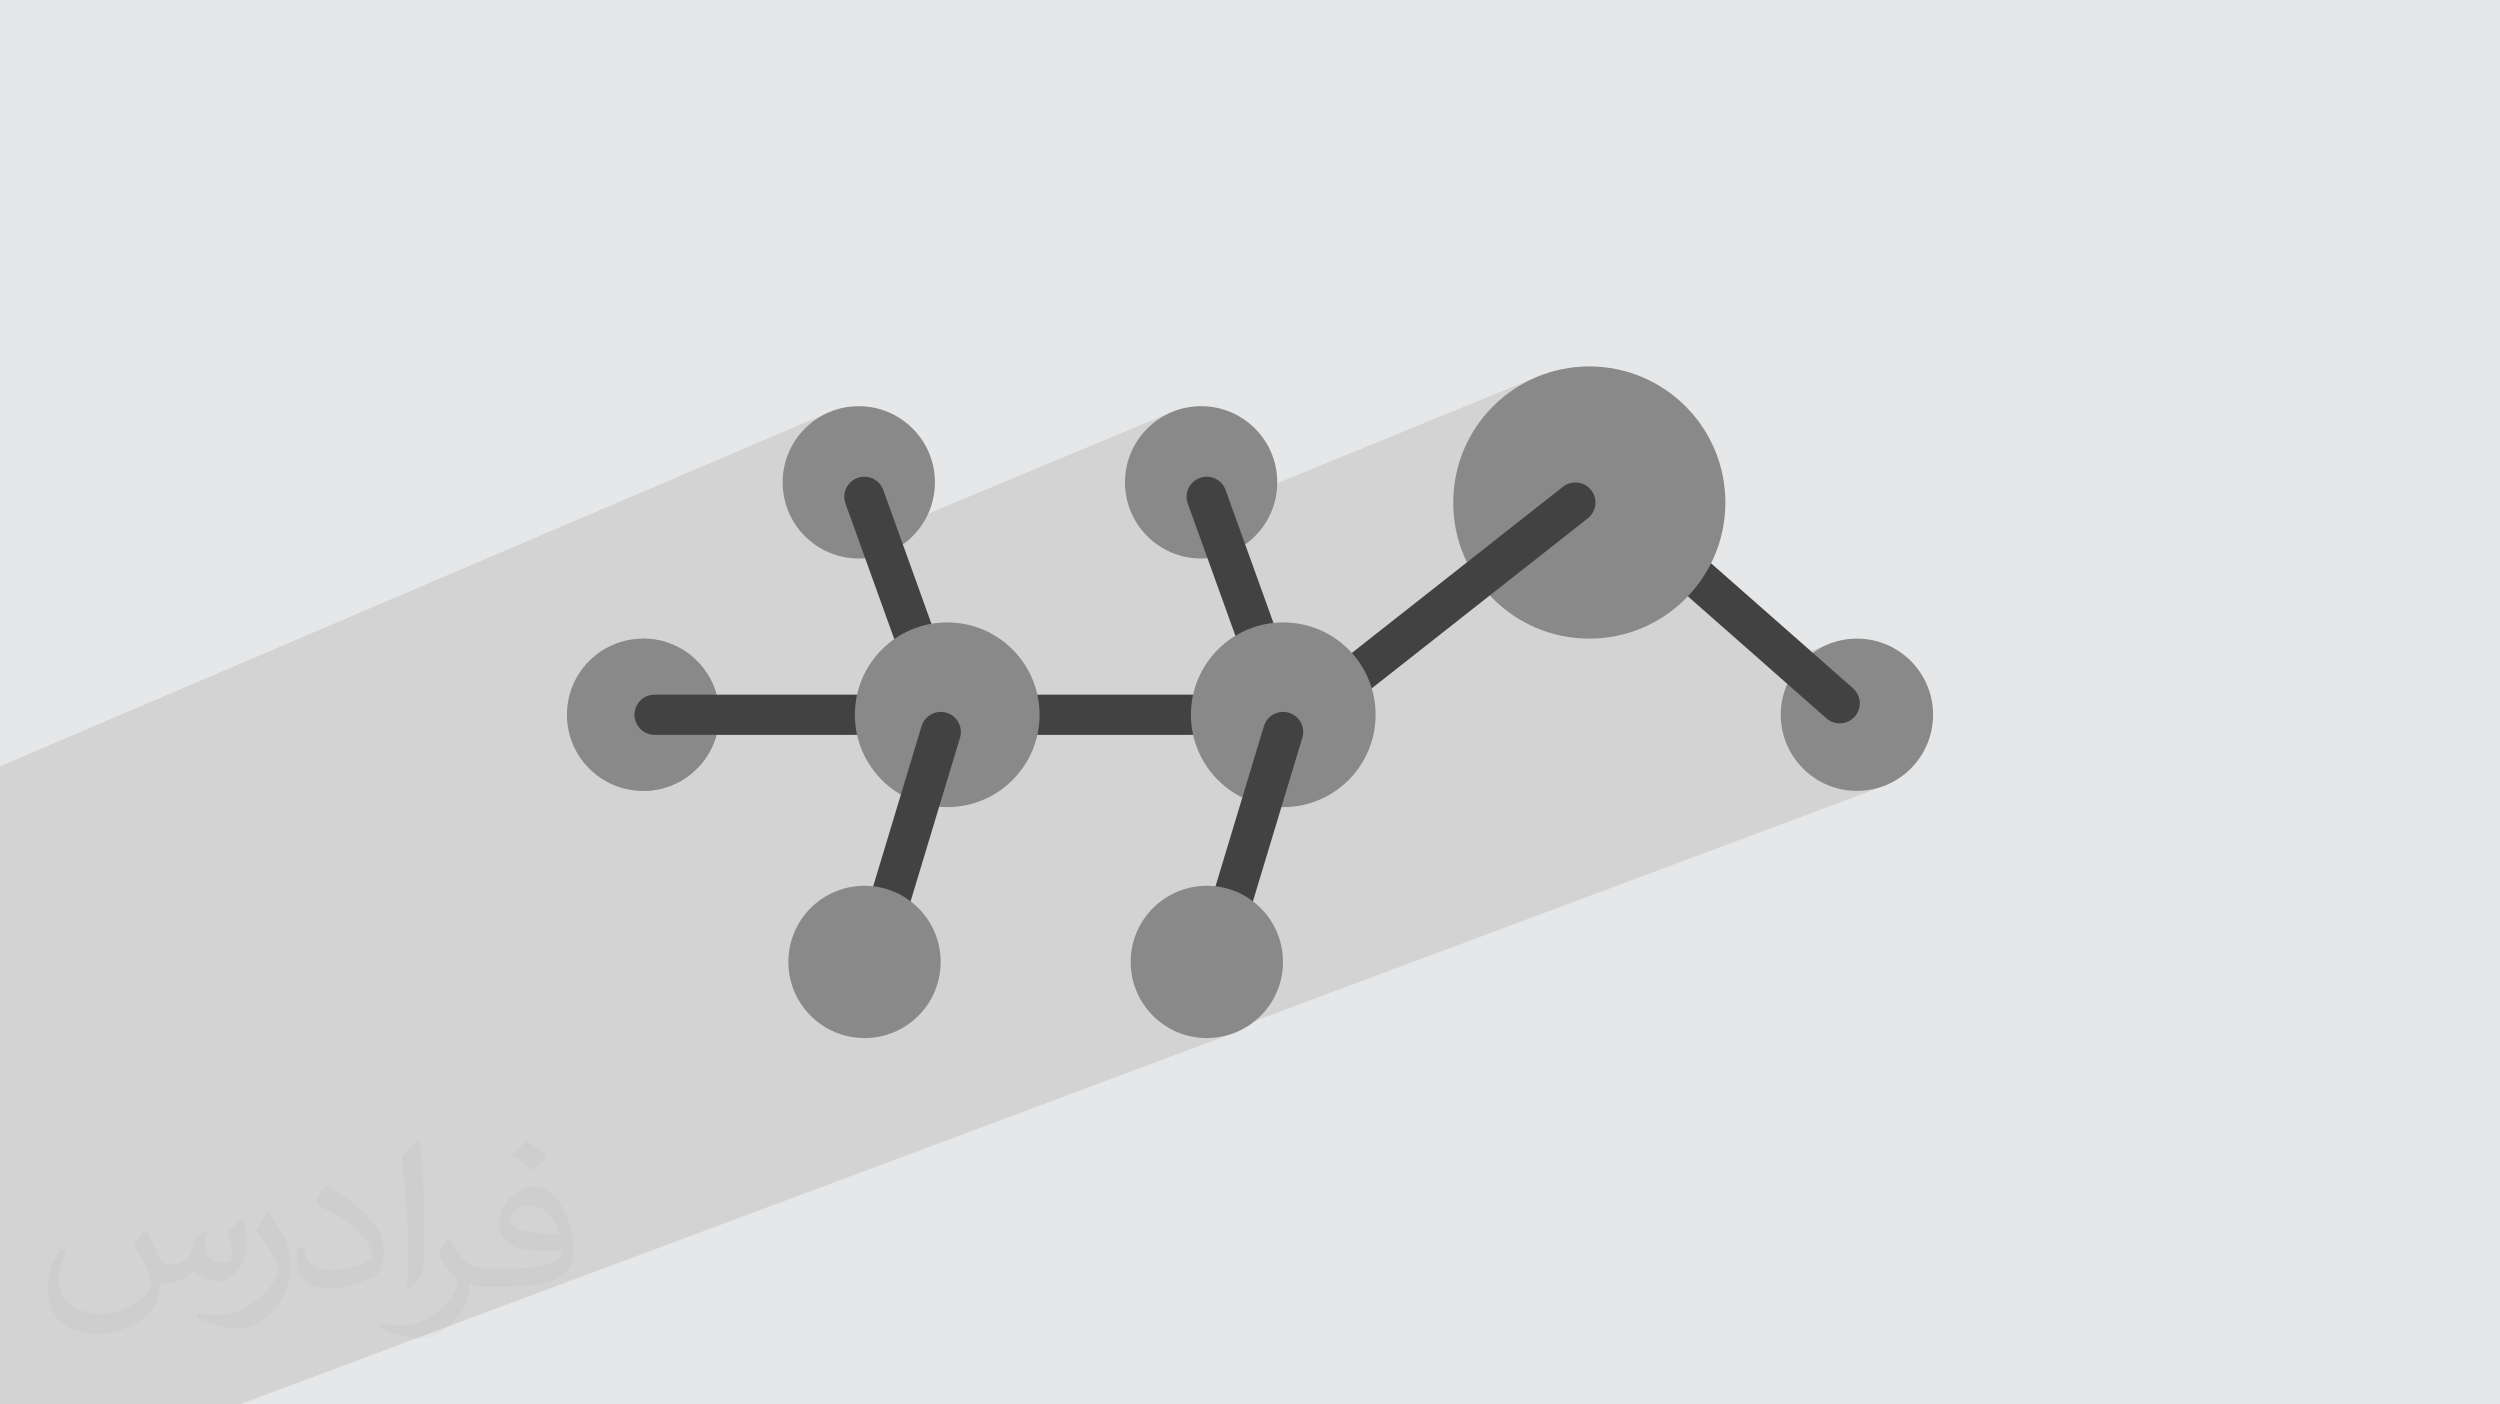 <?xml version="1.0" encoding="UTF-8"?>
<!DOCTYPE svg PUBLIC "-//W3C//DTD SVG 1.1//EN" "http://www.w3.org/Graphics/SVG/1.1/DTD/svg11.dtd">
<!-- Creator: CorelDRAW -->
<svg xmlns="http://www.w3.org/2000/svg" xml:space="preserve" width="94.192mm" height="52.917mm" version="1.1" style="shape-rendering:geometricPrecision; text-rendering:geometricPrecision; image-rendering:optimizeQuality; fill-rule:evenodd; clip-rule:evenodd"
viewBox="0 0 9404.92 5283.66"
 xmlns:xlink="http://www.w3.org/1999/xlink"
 xmlns:xodm="http://www.corel.com/coreldraw/odm/2003">
 <defs>
  <style type="text/css">
   <![CDATA[
    .fil3 {fill:#898989;fill-rule:nonzero}
    .fil4 {fill:#434242;fill-rule:nonzero}
    .fil2 {fill:#373435;fill-opacity:0.031}
    .fil1 {fill:#2B2A29;fill-opacity:0.102}
    .fil0 {fill:#E6E7E8}
   ]]>
  </style>
 </defs>
 <g id="Layer_x0020_1">
  <polygon class="fil0" points="-0,0 9404.92,0 9404.92,5283.66 -0,5283.66 "/>
  <polygon class="fil1" points="860.68,5283.66 852.31,5283.66 814.86,5283.66 554.75,5283.66 514.11,5283.66 236.43,5283.66 169.23,5283.66 69.76,5283.66 -0,5283.66 -0,5240.54 -0,5238.98 -0,5168.64 -0,5149.72 -0,5066.65 -0,5057.43 -0,5037.27 -0,5021.42 -0,4929.68 -0,4914.52 -0,4906.71 -0,4775.39 -0,4772.21 -0,4738.56 -0,4683.47 -0,4643.49 -0,4631.16 -0,4629.25 -0,4624.12 -0,4602.31 -0,4591.02 -0,4574.3 -0,4567.2 -0,4538.92 -0,4473.44 -0,4463.59 -0,4448.91 -0,4287.11 -0,4247.42 -0,4191.6 -0,4189.26 -0,4188.89 -0,4181.6 -0,4170.93 -0,4127.93 -0,4099.69 -0,4095.42 -0,4091.99 -0,3992.54 -0,3979.4 -0,3979.29 -0,3958.38 -0,3957.7 -0,3937.47 -0,3863.93 -0,3784.98 -0,3773.18 -0,3773.17 -0,3743.37 -0,3728.92 -0,3720.48 -0,3671.48 -0,3657.29 -0,3625.03 -0,3623.17 -0,3571.07 -0,3565.43 -0,3467.65 -0,3445.23 -0,3410.73 -0,3389.09 -0,3387.79 -0,3231.28 -0,3158.37 -0,3061.7 -0,2882.8 3119.17,1550.55 3094.13,1562.61 3070.5,1576.96 3048.45,1593.46 3028.11,1611.94 3009.62,1632.29 2993.13,1654.35 2978.78,1677.96 2966.72,1703 2957.08,1729.33 2950.02,1756.78 2945.68,1785.23 2944.2,1814.52 2945.68,1843.82 2950.02,1872.26 2957.08,1899.71 2960.77,1909.78 3226.22,1797.84 3212.42,1804.44 3200.56,1813.38 3190.85,1824.28 3183.45,1836.74 3178.56,1850.38 3176.35,1864.81 3177.01,1879.64 3180.72,1894.48 3233.2,2040.24 4406.98,1550.55 4381.94,1562.61 4358.31,1576.96 4336.27,1593.46 4315.92,1611.94 4297.43,1632.29 4280.94,1654.35 4266.59,1677.96 4254.53,1703 4244.89,1729.33 4237.83,1756.78 4233.49,1785.23 4232.01,1814.52 4233.49,1843.82 4237.83,1872.26 4244.89,1899.71 4247.75,1907.52 4514.03,1797.84 4500.23,1804.44 4488.37,1813.38 4478.66,1824.28 4471.26,1836.74 4466.37,1850.38 4464.17,1864.81 4464.83,1879.64 4468.54,1894.48 4487.68,1947.61 5779.51,1418.7 5756.82,1428.96 5734.75,1440.26 5713.31,1452.59 5692.54,1465.9 5672.46,1480.18 5653.12,1495.38 5634.55,1511.47 5616.77,1528.43 5599.81,1546.21 5583.73,1564.78 5568.52,1584.12 5554.25,1604.2 5540.93,1624.97 5528.61,1646.41 5517.3,1668.48 5507.04,1691.16 5497.88,1714.41 5489.83,1738.2 5482.93,1762.5 5477.22,1787.26 5472.71,1812.48 5469.46,1838.1 5467.48,1864.1 5466.81,1890.45 5467.48,1916.8 5469.46,1942.8 5472.71,1968.43 5475.22,1982.49 5981.13,1779.29 5968.46,1787.01 5957.26,1797.43 5948.35,1809.86 5942.29,1823.4 5939.05,1837.63 5938.58,1852.12 5940.88,1866.42 5945.91,1880.12 5953.64,1892.79 5964.05,1904 6652.56,2510.11 6874.13,2424.96 6849.09,2437.02 6825.47,2451.37 6803.42,2467.86 6783.07,2486.35 6764.59,2506.7 6748.09,2528.74 6733.75,2552.37 6723.86,2572.87 6871.04,2702.44 6883.47,2711.35 6897.02,2717.41 6911.25,2720.66 6925.72,2721.13 6940.03,2718.83 6953.73,2713.81 6722.2,2801.51 6733.75,2825.47 6748.09,2849.1 6764.59,2871.14 6783.07,2891.49 6803.42,2909.97 6825.47,2926.47 6849.09,2940.82 6874.13,2952.88 6900.45,2962.51 6927.91,2969.57 6956.35,2973.92 6985.64,2975.4 7014.94,2973.92 7043.39,2969.57 7070.85,2962.51 7097.17,2952.88 4550.44,3904.68 4569.37,3903.72 4597.81,3899.38 4625.27,3892.32 4651.59,3882.68 900.13,5283.66 "/>
  <path class="fil2" d="M548.54 4627.69c17.95,27.21 29.6,53.36 40.96,82.43 8.45,16.91 12.93,48.09 52.57,48.09 11.61,0 28.28,-3.42 43.06,-11.61 16.63,-8.73 29.32,-21.94 35.94,-42l15.85 -53.36 38.57 -19.02 2.64 2.64c-5.27,20.09 -6.59,39.36 -6.59,54.43 0,44.63 38.57,61.56 69.22,61.56 17.95,0 34.09,-8.73 34.09,-25.11 0,-21.13 -8.98,-57.06 -20.62,-89.29 17.95,-17.95 35.94,-35.94 56.53,-50.47l3.17 1.6c8.98,38.04 14,75.56 14,100.66 0,24.57 -10.83,51.79 -19.81,69.49 -18.49,34.87 -51.25,62.62 -90.87,62.62 -30.1,0 -63.65,-15.07 -86.66,-43.06l-1.32 0c-21.66,26.96 -55.22,51.25 -108.86,51.25l-16.63 0c-2.64,35.41 -10.29,60.49 -21.94,82.95 -31.95,62.34 -126.81,106.47 -216.1,106.47 -124.17,0 -186.51,-71.59 -186.51,-166.96 0,-58.91 19.27,-113.6 48.88,-152.42l24.29 10.04c-18.49,35.41 -30.91,68.68 -30.91,101.45 0,89.29 72.66,131.83 156.4,131.83 77.68,0 173.83,-49.41 191.28,-106.72 -6.59,-62.62 -30.1,-91.93 -66.04,-148.99 10.83,-19.02 24.83,-38.04 42.28,-58.38l3.17 0 0 0 0 0 -0.02 -0.09zm1432.13 -336.04c26.15,16.39 51.79,35.66 76.87,57.85 -14,19.81 -31.45,37.79 -53.11,53.64 -25.11,-20.34 -50.19,-37.79 -75.84,-56.27 17.42,-19.55 34.62,-38.29 52.04,-55.22l0 0 0 0 0 0 0 0 0 0 0.03 0zm13.47 244.11c-42.28,0 -76.87,27.75 -76.87,48.34 0,44.13 84.53,57.85 185.72,57.31 -12.68,-51.79 -57.06,-105.68 -108.86,-105.68l0.01 0.03zm-94.86 236.19c54.96,0 103.04,-1.6 139.74,-10.83 40.96,-10.29 75.56,-30.91 75.56,-45.17 0,-3.7 0,-8.19 -1.32,-11.89 -22.98,2.11 -49.41,2.11 -72.38,2.11 -74.49,0 -131.55,-16.91 -154.02,-58.66 -5.55,-11.61 -9.51,-24.57 -9.51,-39.36 0,-40.43 17.42,-79.79 48.09,-107 25.61,-22.45 53.89,-36.44 82.67,-36.44 52.04,0 93.51,41.75 122.57,107.54 15.85,35.94 26.68,77.4 26.68,129.72 0,34.87 -9.51,64.19 -31.17,85.85 -40.43,39.11 -114.92,53.89 -229.04,53.89l-51.79 0 0 0 -13.47 0c-28.28,0 -48.62,-5.02 -64.72,-17.42l-2.64 0c0.79,6.59 1.32,12.93 1.32,19.02 0,25.61 -8.45,58.38 -25.61,84.53 -50.72,75.3 -105.68,108.04 -153.24,108.04 -48.09,0 -107,-18.49 -160.11,-42.54l9.51 -18.49c17.17,7.13 40.96,11.89 73.7,11.89 85.85,0 198.66,-82.43 212.66,-163 -3.17,-6.59 -8.98,-15.32 -17.17,-24.57 -25.11,-29.85 -40.96,-54.68 -55.75,-80.83 12.68,-25.11 24.29,-45.17 35.13,-63.4l4.49 -0.53c36.72,74.77 69.99,117.55 144.23,117.55l11.61 0 0 0 53.89 0 0 0 0 0 0 0 0 0 0 0 0.09 0.01zm-371.98 79c6.34,-34.34 6.87,-72.91 6.87,-108.86l0 -53.36c0,-99.6 -12.68,-244.36 -22.98,-338.68 17.95,-19.27 43.06,-42 62.87,-57.31l5.81 1.6c13.47,118.62 16.63,256 16.63,383.06 0,33.3 -1.32,65.79 -4.49,89.55 -1.85,30.1 -19.27,52.83 -56.53,87.7l-8.19 -3.7zm-382.8 -157.19c1.85,46.77 24.83,83.49 105.15,83.49 49.93,0 92.19,-12.93 138.96,-35.13 8.45,-3.7 12.93,-8.73 12.93,-12.93 0,-29.32 -22.45,-68.15 -60.23,-103.55 -36.72,-33.3 -85.34,-62.62 -130.76,-82.18 -15.6,-6.59 -20.62,-13.47 -20.62,-20.09 0,-13.47 17.95,-41.75 32.77,-62.09l5.02 -0.53c52.04,27.21 110.17,67.64 153.24,112.53 39.11,41.47 63.4,83.49 63.4,129.19 0,33.81 -10.29,65.51 -26.96,95.11 -57.06,28.79 -117.83,50.72 -178.06,50.72 -73.17,0 -123.1,-34.34 -123.1,-114.92 0,-8.73 0,-22.19 3.17,-39.64l25.11 0 0 0 0 0 0 0 0 0 0 0 -0.02 0zm-132.37 -132.9l45.45 73.45c16.63,27.21 32.23,56.81 32.23,103.55l0 59.7c0,48.34 -30.91,100.13 -80.83,151.38 -39.11,34.62 -73.7,49.41 -105.68,49.41 -47.55,0 -101.98,-14.79 -164.85,-41.75l7.13 -18.49c19.81,5.27 42.79,9.77 71.06,9.77 90.36,-0.53 182.8,-66.57 225.08,-147.15 5.02,-9.26 6.87,-17.95 6.87,-24.04 0,-9.26 -5.02,-19.55 -8.98,-28.79 -22.98,-43.31 -48.62,-82.95 -76.87,-119.68 14.79,-23.25 29.6,-45.7 45.7,-67.9l3.7 0.53 0 0 0 0 0 0 0 0 0 0 -0.02 0.01z"/>
  <g id="_2068116874928">
   <path class="fil3" d="M4805 1814.52c0,158.22 -128.28,286.48 -286.51,286.48 -158.22,0 -286.48,-128.26 -286.48,-286.48 0,-158.23 128.26,-286.49 286.48,-286.49 158.23,0 286.51,128.26 286.51,286.49z"/>
   <path class="fil4" d="M4468.54 1894.48l287.42 798.44c14.13,39.23 57.39,59.6 96.64,45.47 39.25,-14.12 59.6,-57.4 45.49,-96.63l-287.45 -798.44c-14.11,-39.25 -57.39,-59.62 -96.62,-45.48 -39.25,14.14 -59.62,57.39 -45.48,96.64z"/>
   <path class="fil3" d="M2705.73 2688.92c0,158.24 -128.27,286.48 -286.49,286.48 -158.23,0 -286.49,-128.24 -286.49,-286.48 0,-158.21 128.26,-286.45 286.49,-286.45 158.22,0 286.49,128.24 286.49,286.45z"/>
   <path class="fil3" d="M2419.25 2975.4l0 -224.5c12.23,8.54 27.12,13.53 43.15,13.53l233.28 0c-33.13,121.62 -144.34,210.97 -276.43,210.97zm0 -348.45l0 -224.47c132.09,0 243.28,89.35 276.43,210.92l-233.28 0c-16.04,0 -30.92,5 -43.15,13.55z"/>
   <path class="fil4" d="M4732.39 2613.39l-2269.98 0c-41.71,0 -75.52,33.81 -75.52,75.53 0,41.71 33.81,75.51 75.52,75.51l2269.98 0c41.71,0 75.53,-33.8 75.53,-75.51 0,-41.72 -33.82,-75.53 -75.53,-75.53z"/>
   <path class="fil3" d="M3517.16 1814.52c0,158.22 -128.26,286.48 -286.48,286.48 -158.22,0 -286.48,-128.26 -286.48,-286.48 0,-158.23 128.26,-286.49 286.48,-286.49 158.22,0 286.48,128.26 286.48,286.49z"/>
   <path class="fil4" d="M3180.72 1894.48l287.43 798.44c14.11,39.23 57.39,59.6 96.62,45.47 39.24,-14.12 59.61,-57.4 45.48,-96.63l-287.42 -798.44c-14.14,-39.25 -57.4,-59.62 -96.62,-45.48 -39.25,14.14 -59.62,57.39 -45.49,96.64z"/>
   <path class="fil3" d="M3910.81 2688.93c0,191.89 -155.54,347.43 -347.41,347.43 -191.88,0 -347.43,-155.54 -347.43,-347.43 0,-191.86 155.55,-347.41 347.43,-347.41 191.87,0 347.41,155.55 347.41,347.41z"/>
   <path class="fil3" d="M7272.15 2688.92c0,158.22 -128.28,286.48 -286.51,286.48 -158.22,0 -286.48,-128.26 -286.48,-286.48 0,-158.23 128.26,-286.47 286.48,-286.47 158.23,0 286.51,128.24 286.51,286.47z"/>
   <path class="fil4" d="M5964.05 1904l906.99 798.44c31.3,27.56 79.01,24.54 106.57,-6.77 27.57,-31.31 24.53,-79.04 -6.78,-106.59l-906.98 -798.45c-31.31,-27.55 -79.03,-24.51 -106.59,6.8 -27.56,31.28 -24.51,79.02 6.79,106.57z"/>
   <path class="fil3" d="M6490.82 1890.45c0,282.79 -229.26,512.02 -512.02,512.02 -282.77,0 -511.98,-229.23 -511.98,-512.02 0,-282.75 229.21,-511.98 511.98,-511.98 282.76,0 512.02,229.23 512.02,511.98z"/>
   <path class="fil4" d="M5879.84 1831.13l-986.98 776.86c-32.78,25.79 -38.43,73.28 -12.65,106.06 25.81,32.77 73.28,38.42 106.05,12.62l986.99 -776.84c32.78,-25.81 38.43,-73.3 12.64,-106.07 -25.8,-32.76 -73.27,-38.43 -106.05,-12.63z"/>
   <path class="fil3" d="M5174.98 2688.93c0,191.89 -155.54,347.43 -347.41,347.43 -191.88,0 -347.43,-155.54 -347.43,-347.43 0,-191.86 155.55,-347.41 347.43,-347.41 191.87,0 347.41,155.55 347.41,347.41z"/>
   <path class="fil4" d="M3466.9 2731.8l-287.42 951.38c-12.06,39.92 10.52,82.07 50.44,94.13 39.94,12.05 82.09,-10.51 94.15,-50.44l287.42 -951.39c12.06,-39.91 -10.52,-82.06 -50.44,-94.12 -39.92,-12.06 -82.09,10.5 -94.15,50.44z"/>
   <path class="fil3" d="M3538.73 3618.72c0,158.22 -128.25,286.48 -286.48,286.48 -158.23,0 -286.49,-128.26 -286.49,-286.48 0,-158.23 128.26,-286.47 286.49,-286.47 158.23,0 286.48,128.24 286.48,286.47z"/>
   <path class="fil4" d="M4754.74 2731.8l-287.45 951.38c-12.06,39.92 10.53,82.07 50.44,94.13 39.95,12.05 82.09,-10.51 94.15,-50.44l287.45 -951.39c12.06,-39.91 -10.53,-82.06 -50.45,-94.12 -39.94,-12.06 -82.08,10.5 -94.14,50.44z"/>
   <path class="fil3" d="M4826.57 3618.72c0,158.22 -128.28,286.48 -286.5,286.48 -158.23,0 -286.49,-128.26 -286.49,-286.48 0,-158.23 128.26,-286.47 286.49,-286.47 158.22,0 286.5,128.24 286.5,286.47z"/>
  </g>
 </g>
</svg>
